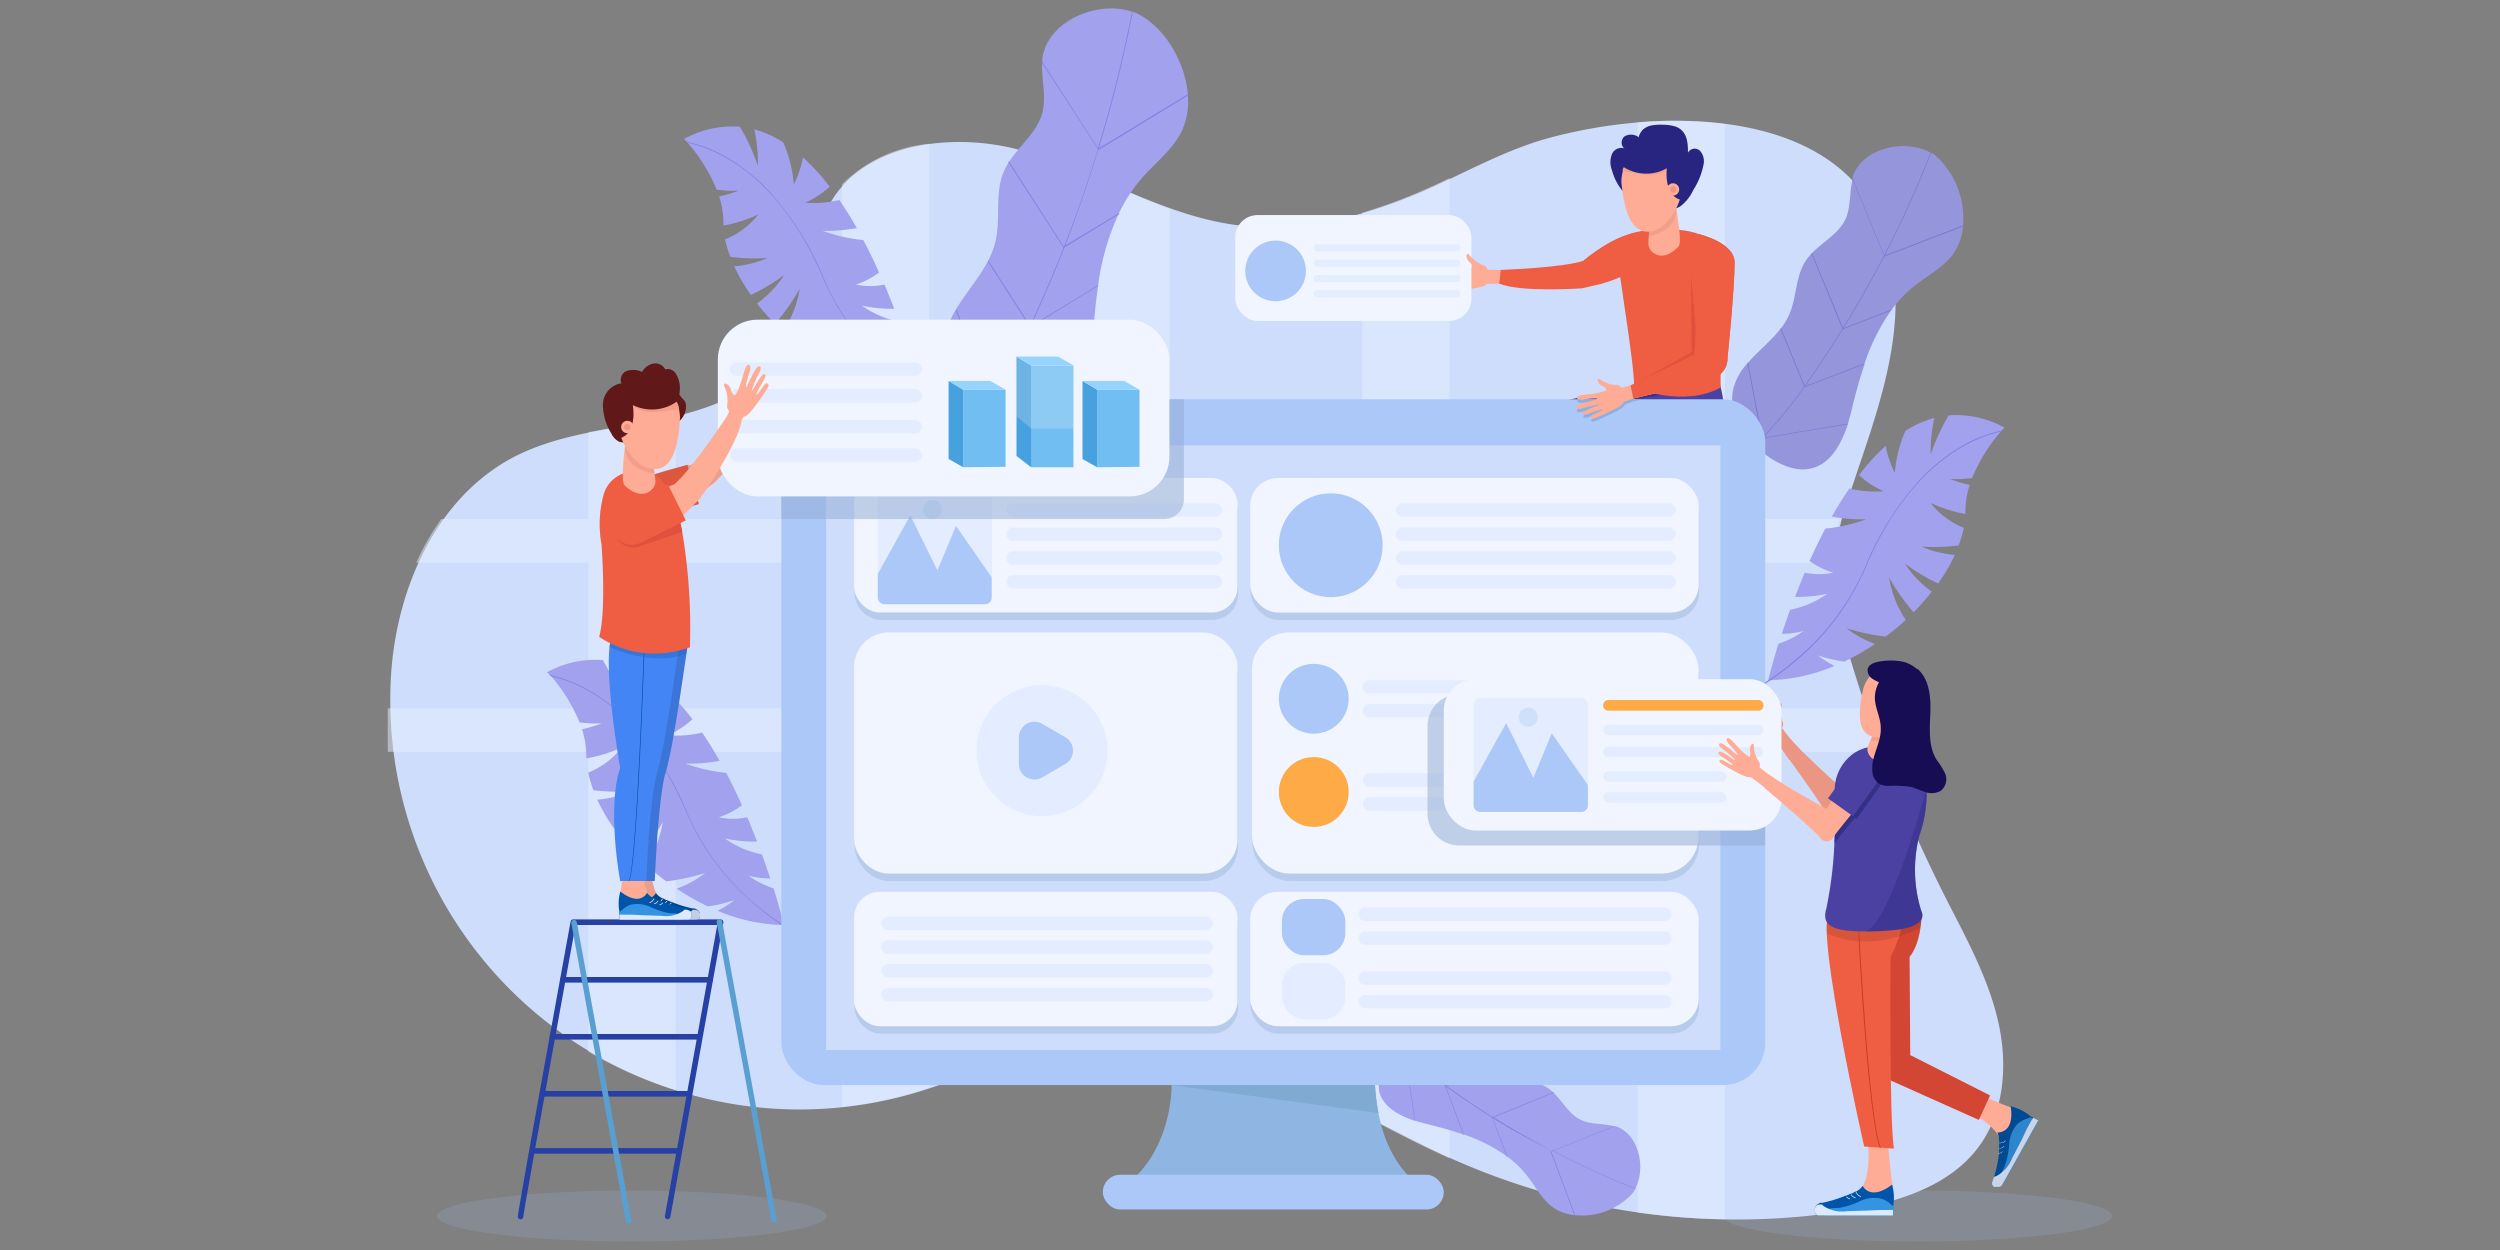 <svg id="Layer_1" data-name="Layer 1" xmlns="http://www.w3.org/2000/svg" viewBox="0 0 300 150"><rect x="0" y="0" width="300" height="150" fill="#808080" stroke="none"/><defs><style>.cls-1{fill:#a2b8e0;}.cls-1,.cls-55{opacity:0.2;}.cls-2{fill:#ceddfc;}.cls-3,.cls-33,.cls-45,.cls-61{opacity:0.5;}.cls-4{fill:#e6efff;}.cls-5{fill:#a2a1ee;}.cls-6{fill:#8281e2;}.cls-7{fill:#9595dc;}.cls-8{fill:#7776d0;}.cls-9{fill:#feac95;}.cls-10{fill:#ef5e43;}.cls-11{fill:#f0a28d;}.cls-12{fill:#e1583f;}.cls-13{fill:#ca4332;}.cls-14{fill:#d4d4d4;}.cls-15,.cls-55{fill:#fff;}.cls-16{fill:#d84835;}.cls-17{fill:#e2e2e2;}.cls-18{fill:#35338c;}.cls-19{fill:#4a41a2;}.cls-20{fill:#e0503d;}.cls-21{fill:#27257f;}.cls-22{fill:#f29e8b;}.cls-23{fill:#ed9783;}.cls-24{fill:#f0f5ff;}.cls-25{fill:#acc8f8;}.cls-26{fill:#e3edff;}.cls-27{fill:#8fb5e2;}.cls-28{fill:#81aad3;}.cls-29{fill:#b7cbed;}.cls-30{fill:#cfe1f9;}.cls-31{fill:#feaa47;}.cls-32{fill:#8dafe0;}.cls-33{fill:#90abd3;}.cls-34{fill:#ea9683;}.cls-35{fill:#433b92;}.cls-36{fill:#004993;}.cls-37{fill:#2f85cb;}.cls-38{fill:#c8d4e8;}.cls-39{fill:#d34633;}.cls-40{fill:#0054aa;}.cls-41{fill:#3494e2;}.cls-42{fill:#dce9ff;}.cls-43{opacity:0.1;}.cls-44,.cls-45{fill:#323087;}.cls-46{fill:#c93b28;}.cls-47{fill:#170d54;}.cls-48{fill:#2640a4;}.cls-49{fill:#599fd2;}.cls-50{fill:#eb9f8a;}.cls-51{fill:#dc573e;}.cls-52{fill:#71bef3;}.cls-53{fill:#48a1df;}.cls-54{fill:#95d4fe;}.cls-56{fill:#00468d;}.cls-57{fill:#2e81c5;}.cls-58{fill:#c3cee2;}.cls-59{fill:#3b75d8;}.cls-60{fill:#4385f5;}.cls-61{fill:#2368cc;}.cls-62{fill:#601819;}</style></defs><title>regular-website</title><ellipse class="cls-1" cx="75.8" cy="145.92" rx="23.34" ry="3.05"/><ellipse class="cls-1" cx="230.1" cy="145.92" rx="23.34" ry="3.05"/><path class="cls-2" d="M186.12,16.49c-5.15,1.36-9.85,4-14.73,6.19-7.31,3.24-15.37,5.4-23.29,4.29-8.92-1.25-16.77-6.47-25.44-8.9s-20-.8-23.6,7.44c-2,4.45-1.18,9.73-3.09,14.2-2.55,6-9.21,9-15.54,10.39s-13,1.76-18.77,4.74c-9.53,5-14.31,16.24-14.78,27a49.12,49.12,0,0,0,62.9,49.31c7.27-2.13,14.09-6,21.61-6.85,15.36-1.83,29.07,8.65,43.21,14.92a83.87,83.87,0,0,0,47.11,6.06c5.94-1,12.24-2.88,15.79-7.74,3.15-4.31,3.45-10.17,2.19-15.35s-3.91-9.91-6.32-14.67a173.53,173.53,0,0,1-11.56-29.24,32.21,32.21,0,0,1-1.74-10.58A32.5,32.5,0,0,1,222,59.19c2.74-8.3,6.08-16.74,5.38-25.45C225.68,13.1,201.66,12.37,186.12,16.49Z"/><g class="cls-3"><path class="cls-4" d="M81.09,49.88V130.8a49.13,49.13,0,0,1-10.49-4.6V51.87c3.17-.63,6.41-1.07,9.56-1.77Z"/><path class="cls-4" d="M111.52,17.25V130.49c-.67.23-1.34.44-2,.64a47.52,47.52,0,0,1-8.47,1.66V22.11A17.09,17.09,0,0,1,111.52,17.25Z"/><path class="cls-4" d="M140.37,25.07v99.5a32,32,0,0,0-9.27-.29l-1.22.17V20.77C133.38,22.23,136.83,23.83,140.37,25.07Z"/><path class="cls-4" d="M173.95,21.37V139c-3.52-1.58-7-3.4-10.49-5.23V25.52a61,61,0,0,0,7.66-2.84C172.07,22.26,173,21.82,173.95,21.37Z"/><path class="cls-4" d="M207,14.89V146.31a84.6,84.6,0,0,1-10.49-.81V14.67A49.56,49.56,0,0,1,207,14.89Z"/><path class="cls-4" d="M220.74,62.28a25,25,0,0,0-.94,5.24H49.95a30.65,30.65,0,0,1,3-5.24Z"/><path class="cls-4" d="M225.53,90.22h-179V85H223.66Q224.55,87.61,225.53,90.22Z"/></g><path class="cls-5" d="M126.87,51c-2.1,1-4.57.38-6.67-.56A15.13,15.13,0,0,1,118,49.17l-.1-.06c-2.69-1.84-4.78-4.6-4.61-7.77a9.05,9.05,0,0,1,1.37-4.09l.07-.13c1.15-1.94,2.75-3.76,3.81-5.77l.06-.12a10.06,10.06,0,0,0,.85-2.23c.67-2.75-.12-5.78,1-8.39a7.36,7.36,0,0,1,.62-1.15l.07-.11c1.3-2,3.32-3.51,3.93-5.78.53-2-.13-4.07,0-6.1l0-.19,0-.2c.57-4.56,6.66-7.09,10.77-5.67h0l.11,0a5.87,5.87,0,0,1,.78.35c3.1,1.67,5.48,5.7,5.81,9.52v.13a8.42,8.42,0,0,1-.68,4.22c-1.06,2.26-3.16,3.83-4.8,5.71a18.76,18.76,0,0,0-2.75,4.17l-.09.19a30.31,30.31,0,0,0-2.44,8.42l0,.15c-.34,2.26-.53,4.56-.66,6.81,0,.75-.1,1.53-.19,2.31l0,.13C130.52,46.66,129.58,49.74,126.87,51Z"/><path class="cls-6" d="M127.81,29.52l-.07.18q-1.47,3.74-3.12,7.4-.44,1-.92,2h0l-.09.19A68.7,68.7,0,0,1,119,47.72l-.11.16h0q-.43.65-.89,1.29t-1.16,1.55c-4,5.08-9,9.08-13.85,12.63-.9.66-2.46,1.58-3.68,1.11a1.83,1.83,0,0,1-.53-.32l.07-.09c1.2,1,3.07-.06,4.07-.8,4.83-3.55,9.86-7.54,13.83-12.61q.6-.76,1.15-1.55.45-.62.86-1.25l.08-.12a68.54,68.54,0,0,0,4.72-8.57l.06-.12q.48-1,.92-2,1.64-3.63,3.1-7.34l.05-.13q2.26-5.76,4.07-11.68l0-.14a161.82,161.82,0,0,0,4.07-16.33l.11,0a161.45,161.45,0,0,1-4.08,16.36h0l-.05.16Q130,23.82,127.81,29.52Z"/><path class="cls-6" d="M142.56,11.46,131.82,18h0l-.07-.11L125,7.48l0-.19,6.73,10.46.06.09,0,0h0l10.67-6.49Z"/><path class="cls-6" d="M134.32,25.55l-.09.19-6.49,3.95-.1.06,0,0L121,19.47l.07-.11,6.57,10.21v0l.13-.08Z"/><path class="cls-6" d="M131.77,34.31l-8.15,5h0l-.07-.11-5-7.81.06-.12,5,7.8,0,.08.06,0h0l8.09-4.92Z"/><path class="cls-6" d="M130.9,43.56l-12,4.32h0l-.1,0,0-.05h0l-4.11-10.6.07-.13,4.11,10.61v0l.14,0,12-4.29Z"/><path class="cls-5" d="M165.51,131a5.41,5.41,0,0,1,1.17-4.21,9.88,9.88,0,0,1,1.06-1.28l.05-.05c1.51-1.5,3.53-2.51,5.54-2a5.91,5.91,0,0,1,2.45,1.37l.07.06c1.11,1,2.08,2.22,3.24,3.15l.07.05a6.56,6.56,0,0,0,1.32.82c1.68.76,3.72.63,5.26,1.65a4.81,4.81,0,0,1,.66.54l.06.06c1.1,1.07,1.85,2.56,3.23,3.22,1.2.58,2.62.41,3.91.75l.12,0,.12,0c2.86.92,3.74,5.14,2.33,7.6h0l0,.06a3.85,3.85,0,0,1-.32.46,8.2,8.2,0,0,1-6.82,2.57h-.08a5.5,5.5,0,0,1-2.62-.95c-1.32-1-2.07-2.49-3.08-3.78a12.25,12.25,0,0,0-2.34-2.27l-.11-.08a19.79,19.79,0,0,0-5.1-2.59l-.09,0c-1.41-.5-2.86-.89-4.29-1.25-.48-.12-1-.25-1.46-.4l-.08,0C167.84,133.84,166,132.86,165.51,131Z"/><path class="cls-6" d="M179.16,134.19l-.11-.07q-2.22-1.4-4.37-2.9l-1.17-.83h0l-.11-.08a44.84,44.84,0,0,1-4.85-4l-.09-.09h0l-.72-.73q-.44-.45-.86-.93a44.91,44.91,0,0,1-6.42-10.42,2.89,2.89,0,0,1-.26-2.5,1.19,1.19,0,0,1,.27-.3l0,.06c-.81.64-.34,2,0,2.71A44.86,44.86,0,0,0,167,124.5q.42.48.85.93l.7.71.06.06a44.74,44.74,0,0,0,4.92,4.07l.07.05,1.17.83q2.13,1.49,4.33,2.88l.08,0q3.42,2.15,7,4l.09,0a105.66,105.66,0,0,0,10,4.6l0,.06a105.4,105.4,0,0,1-10-4.61h0l-.1-.05Q182.54,136.31,179.16,134.19Z"/><path class="cls-6" d="M188.94,145.84l-2.88-7.68v0l.08,0,7.49-3,.12,0-7.53,3-.07,0v0h0l2.86,7.63Z"/><path class="cls-6" d="M180.91,138.85l-.11-.08-1.74-4.64,0-.07h0l7.37-3,.06.06-7.35,3h0l0,.09Z"/><path class="cls-6" d="M175.6,136.14l-2.19-5.83h0l.08,0,5.62-2.27.07.05-5.62,2.27-.06,0,0,0h0l2.17,5.79Z"/><path class="cls-6" d="M169.78,134.46l-1.3-8.25h0v-.07h0l7.3-1.34.07.06-7.3,1.34h0v.1l1.29,8.19Z"/><path class="cls-7" d="M217.39,56.2c-1.8.45-3.68-.36-5.2-1.41a12.19,12.19,0,0,1-1.58-1.3l-.07-.07c-1.87-1.85-3.12-4.33-2.53-6.82a7.29,7.29,0,0,1,1.68-3l.08-.09c1.2-1.37,2.72-2.58,3.85-4l.07-.08a8.1,8.1,0,0,0,1-1.64c.93-2.08.75-4.6,2-6.51a5.93,5.93,0,0,1,.66-.82l.07-.07c1.31-1.36,3.14-2.3,4-4,.71-1.48.48-3.24.89-4.83l0-.15,0-.15c1.11-3.53,6.3-4.65,9.36-2.93h0l.08,0a4.72,4.72,0,0,1,.57.39,10.11,10.11,0,0,1,3.23,8.39v.1a6.78,6.78,0,0,1-1.15,3.24c-1.17,1.64-3.05,2.58-4.63,3.83a15.11,15.11,0,0,0-2.78,2.9l-.1.14a24.41,24.41,0,0,0-3.15,6.32l0,.11c-.6,1.74-1.08,3.53-1.51,5.3-.14.59-.3,1.2-.49,1.8l0,.1C220.91,53.32,219.71,55.62,217.39,56.2Z"/><path class="cls-8" d="M221.24,39.35l-.08.13q-1.7,2.75-3.54,5.41l-1,1.45h0l-.1.14a55.32,55.32,0,0,1-4.9,6l-.11.11h0q-.44.45-.89.9t-1.14,1.06a55.41,55.41,0,0,1-12.8,8c-.81.39-2.18.9-3.08.35a1.47,1.47,0,0,1-.38-.33l.07-.06c.8,1,2.44.4,3.34,0a55.34,55.34,0,0,0,12.78-8q.58-.52,1.14-1.06t.87-.87l.08-.08a55.19,55.19,0,0,0,5-6.11l.06-.09,1-1.45q1.82-2.64,3.51-5.37l.06-.1q2.62-4.23,4.92-8.66l.06-.11a130.35,130.35,0,0,0,5.59-12.35l.08,0a130,130,0,0,1-5.6,12.37h0l-.06.12Q223.83,35.16,221.24,39.35Z"/><path class="cls-8" d="M235.54,27.18l-9.45,3.62h0l0-.09-3.8-9.22,0-.15,3.81,9.26,0,.08h0l9.39-3.6Z"/><path class="cls-8" d="M227,37.15l-.1.14-5.71,2.19-.09,0,0,0-3.73-9.06.07-.07,3.72,9v0l.12,0Z"/><path class="cls-8" d="M223.68,43.72l-7.18,2.75h0l0-.1-2.85-6.91.07-.08,2.85,6.91,0,.07,0,0h0l7.12-2.73Z"/><path class="cls-8" d="M221.66,50.92,211.49,52.6h-.08v0h0l-1.72-9,.08-.09,1.72,9v0l.12,0,10.09-1.67Z"/><path class="cls-5" d="M212.18,81.62h.27a21.31,21.31,0,0,0,7.69-1.71,11.66,11.66,0,0,1-2-1.27,16.54,16.54,0,0,0,3.17.75h0A28.32,28.32,0,0,0,225,77.27a12.63,12.63,0,0,1-3.41-1.88,24.44,24.44,0,0,0,4.68,1,30.59,30.59,0,0,0,2.42-2,12.75,12.75,0,0,1-2-5.09,26.33,26.33,0,0,0,2.94,4.18A28.72,28.72,0,0,0,231.81,71a12.79,12.79,0,0,1-3.23-3.37,23.56,23.56,0,0,0,4,2.39,21.93,21.93,0,0,0,2-3.43,12.64,12.64,0,0,1-4-1,22.61,22.61,0,0,0,4.46-.14,13.68,13.68,0,0,0,.62-2.11,9.63,9.63,0,0,1-4-3,16.9,16.9,0,0,0,4.19,1.34c0-.13,0-.25,0-.37a10.4,10.4,0,0,1,.51-3.12,16.7,16.7,0,0,1-2.37-.71,14.28,14.28,0,0,0,2.66-.11,20,20,0,0,1,3.46-5.59l.12-.14.3-.33a11.92,11.92,0,0,0-6.69-1.46,24.82,24.82,0,0,0-2.16,4.7,19.29,19.29,0,0,1,.43-4.39,12.54,12.54,0,0,0-3.47,1.55,16,16,0,0,0-1.26,5.05,12.52,12.52,0,0,1-1.1-3.25,26.08,26.08,0,0,0-3.2,3.51,11.2,11.2,0,0,0,2.93,1.92,12.94,12.94,0,0,1-4.09-.32c-.74,1.08-1.44,2.21-2.1,3.37a20.24,20.24,0,0,0,4.11.33,19.81,19.81,0,0,1-4.89,1.11c-.68,1.29-1.31,2.59-1.89,3.89h0A9.65,9.65,0,0,0,220,68.72a8.47,8.47,0,0,1-3.43,0c-.42,1-.81,2-1.17,2.9a16.2,16.2,0,0,0,3.87-.37,11.4,11.4,0,0,1-4.45,1.92c-.37,1-.71,2-1,2.89a11.14,11.14,0,0,0,2.59-.33,11,11,0,0,1-3,1.52h0C212.6,79.91,212.18,81.62,212.18,81.62Z"/><path class="cls-6" d="M194.12,89l0,.11a50.27,50.27,0,0,0,12.09-3.92,44.32,44.32,0,0,0,6.23-3.54,37,37,0,0,0,3.64-2.83,29.66,29.66,0,0,0,7.76-10.63c2.1-5,5.92-11.55,12.21-14.87a16.68,16.68,0,0,1,4.11-1.54l.12-.14A16.75,16.75,0,0,0,236,53.19a22.19,22.19,0,0,0-6.18,5,36.21,36.21,0,0,0-6.08,10A29.55,29.55,0,0,1,216,78.7a37,37,0,0,1-3.77,2.92,44.33,44.33,0,0,1-6.07,3.43A50.16,50.16,0,0,1,194.12,89Z"/><path class="cls-5" d="M94.07,111h-.27a21.31,21.31,0,0,1-7.69-1.71,11.66,11.66,0,0,0,2-1.27,16.54,16.54,0,0,1-3.17.75h0a28.32,28.32,0,0,1-3.73-2.13,12.63,12.63,0,0,0,3.41-1.88,24.44,24.44,0,0,1-4.68,1,30.61,30.61,0,0,1-2.42-2,12.75,12.75,0,0,0,2-5.09,26.32,26.32,0,0,1-2.94,4.18,28.7,28.7,0,0,1-2.16-2.44A12.79,12.79,0,0,0,77.67,97a23.57,23.57,0,0,1-4,2.39,21.93,21.93,0,0,1-2-3.43,12.64,12.64,0,0,0,4-1,22.61,22.61,0,0,1-4.46-.14,13.68,13.68,0,0,1-.62-2.11,9.63,9.63,0,0,0,4-3A16.9,16.9,0,0,1,70.35,91c0-.13,0-.25,0-.37a10.4,10.4,0,0,0-.51-3.12,16.7,16.7,0,0,0,2.37-.71,14.28,14.28,0,0,1-2.66-.11,20,20,0,0,0-3.46-5.59L65.95,81l-.3-.33a11.92,11.92,0,0,1,6.69-1.46,24.81,24.81,0,0,1,2.16,4.7,19.29,19.29,0,0,0-.43-4.39A12.54,12.54,0,0,1,77.54,81a16,16,0,0,1,1.26,5.05,12.53,12.53,0,0,0,1.1-3.25,26.09,26.09,0,0,1,3.2,3.51,11.2,11.2,0,0,1-2.93,1.92,12.94,12.94,0,0,0,4.09-.32C85,89,85.7,90.14,86.36,91.3a20.25,20.25,0,0,1-4.11.33,19.81,19.81,0,0,0,4.89,1.11c.68,1.29,1.31,2.59,1.89,3.89h0a9.65,9.65,0,0,1-2.78,1.45,8.47,8.47,0,0,0,3.43,0c.42,1,.81,2,1.17,2.9a16.21,16.21,0,0,1-3.87-.37,11.4,11.4,0,0,0,4.45,1.92c.37,1,.71,2,1,2.89a11.14,11.14,0,0,1-2.59-.33,11,11,0,0,0,3,1.52h0C93.65,109.27,94.07,111,94.07,111Z"/><path class="cls-6" d="M112.13,118.32l0,.11A50.27,50.27,0,0,1,100,114.51,44.32,44.32,0,0,1,93.79,111a37.05,37.05,0,0,1-3.64-2.83,29.66,29.66,0,0,1-7.76-10.63c-2.1-5-5.92-11.55-12.21-14.87a16.68,16.68,0,0,0-4.11-1.54L65.95,81a16.75,16.75,0,0,1,4.28,1.58,22.19,22.19,0,0,1,6.18,5,36.21,36.21,0,0,1,6.08,10,29.55,29.55,0,0,0,7.73,10.58A37,37,0,0,0,94,111a44.34,44.34,0,0,0,6.07,3.43A50.16,50.16,0,0,0,112.13,118.32Z"/><path class="cls-5" d="M110.51,47h-.27a21.31,21.31,0,0,1-7.69-1.71,11.66,11.66,0,0,0,2-1.27,16.54,16.54,0,0,1-3.17.75h0a28.33,28.33,0,0,1-3.73-2.13,12.63,12.63,0,0,0,3.41-1.88,24.44,24.44,0,0,1-4.68,1,30.59,30.59,0,0,1-2.42-2,12.75,12.75,0,0,0,2-5.09A26.33,26.33,0,0,1,93,38.86a28.73,28.73,0,0,1-2.16-2.44A12.79,12.79,0,0,0,94.11,33a23.56,23.56,0,0,1-4,2.39,21.93,21.93,0,0,1-2-3.43,12.64,12.64,0,0,0,4-1,22.61,22.61,0,0,1-4.46-.14A13.68,13.68,0,0,1,87,28.73a9.63,9.63,0,0,0,4-3,16.9,16.9,0,0,1-4.19,1.34c0-.13,0-.25,0-.37a10.4,10.4,0,0,0-.51-3.12,16.7,16.7,0,0,0,2.37-.71A14.28,14.28,0,0,1,86,22.76a20,20,0,0,0-3.46-5.59L82.4,17l-.3-.33a11.92,11.92,0,0,1,6.69-1.46,24.82,24.82,0,0,1,2.16,4.7,19.29,19.29,0,0,0-.43-4.39A12.54,12.54,0,0,1,94,17.09a16,16,0,0,1,1.26,5.05,12.53,12.53,0,0,0,1.1-3.25,26.09,26.09,0,0,1,3.2,3.51,11.2,11.2,0,0,1-2.93,1.92,12.94,12.94,0,0,0,4.09-.32c.74,1.08,1.44,2.21,2.1,3.37a20.25,20.25,0,0,1-4.11.33,19.81,19.81,0,0,0,4.89,1.11c.68,1.29,1.31,2.59,1.89,3.89h0a9.65,9.65,0,0,1-2.78,1.45,8.47,8.47,0,0,0,3.43,0c.42,1,.81,2,1.17,2.9a16.21,16.21,0,0,1-3.87-.37,11.4,11.4,0,0,0,4.45,1.92c.37,1,.71,2,1,2.89a11.14,11.14,0,0,1-2.59-.33,11,11,0,0,0,3,1.52h0C110.09,45.34,110.51,47,110.51,47Z"/><path class="cls-6" d="M128.58,54.39l0,.11a50.27,50.27,0,0,1-12.09-3.92A44.31,44.31,0,0,1,110.24,47a37,37,0,0,1-3.64-2.83,29.66,29.66,0,0,1-7.76-10.63c-2.1-5-5.92-11.55-12.21-14.87a16.68,16.68,0,0,0-4.11-1.54L82.4,17a16.75,16.75,0,0,1,4.28,1.58,22.19,22.19,0,0,1,6.18,5,36.2,36.2,0,0,1,6.08,10,29.55,29.55,0,0,0,7.73,10.58A37,37,0,0,0,110.44,47a44.33,44.33,0,0,0,6.07,3.43A50.16,50.16,0,0,0,128.58,54.39Z"/><path class="cls-9" d="M173.95,34.7c0-.26.79-.27,1.21-.35s.49-.15.43-.19a8.38,8.38,0,0,0-1.35,0c-.4,0-1,.11-1.05-.17s.62-.31,1.16-.37,1.06,0,1.06-.13a11.87,11.87,0,0,0-2.15-.14c-.15,0-.63,0-.64-.25s.42-.28.64-.29.85,0,1.37,0,.69,0,.71-.06a7.4,7.4,0,0,0-1.61-.36c-.44-.07-.82-.23-.7-.49s.94-.05,1.42,0a10.88,10.88,0,0,0,1.63.21c.34,0,.64,0,.61-.14h0s0-.07,0-.09a1.19,1.19,0,0,0-.41-.52,1,1,0,0,1-.29-.69c0-.21.13-.34.45.07a3.51,3.51,0,0,0,1.3,1c.38.14.64.2.77.62a25.86,25.86,0,0,0,3.67-.06c.46,0,.34,1.89,0,1.89a25.46,25.46,0,0,0-3.79-.12c-.15.2-.33.29-1,.44-.32.07-.95.17-1.47.25,0,0-1,.15-1.37.17S174,35,173.95,34.7Z"/><path class="cls-10" d="M197,27.91c1.13.05,1.47,1.65.92,2.63s-2.14,2.51-5.84,3.54l-2.24.52s-7.23.52-9.93-.56l.19-1.65s7.46-.26,9.88-1.09C189.95,31.31,194.06,27.77,197,27.91Z"/><path class="cls-11" d="M190.64,64.43s.7,2.72,1.06,3.62a1.61,1.61,0,0,1-1.51,1.69c-1.65.3-.91-1-.91-1s.6-1.12-.26-4Z"/><path class="cls-12" d="M185.83,71.11v.09l0,0,0,0,0,.05,0,0,.08.1a.29.29,0,0,0,.27.1l6-1.07-.1-.44-.06-.26a4,4,0,0,0-.4-1.76c-1.49,1.67-2.31.56-2.34.52h0v0l0,.07a1.63,1.63,0,0,1-.43.5l0,0-.3.24,0,0-.3.2,0,0a10.37,10.37,0,0,1-1.78.93l-.17.06C185.87,70.78,185.8,70.95,185.83,71.11Z"/><path class="cls-13" d="M186.64,71.52l5.61-1-.1-.44-.06-.26-.2-.11a2.33,2.33,0,0,0-.89-.36,2.73,2.73,0,0,0-1.71.51,6.73,6.73,0,0,1-1.6.86c-.22.06-.44.09-.65.16a.57.57,0,0,0-.41.33.62.62,0,0,0,0,.22Z"/><path class="cls-14" d="M185.83,71.11v.09l0,0,0,0,0,.05,0,0,.08.1a.29.29,0,0,0,.27.1l6-1.07-.1-.44a2.54,2.54,0,0,0-.39,0c-.5.08-1,.21-1.5.31l-1.78.38a2.74,2.74,0,0,1-1.95-.07l-.16-.1-.17.06C185.87,70.78,185.8,70.95,185.83,71.11Z"/><path class="cls-15" d="M188.85,69.19a.84.84,0,0,0,.27.23.43.43,0,0,0,.22.05h0a0,0,0,0,0,0-.06.4.4,0,0,1-.23-.06.87.87,0,0,1-.21-.2Z"/><path class="cls-15" d="M188.5,69.46a.56.56,0,0,0,.42.2h0a0,0,0,0,0,0-.06.5.5,0,0,1-.37-.18Z"/><path class="cls-15" d="M188.16,69.69a.51.51,0,0,0,.35.14h0a0,0,0,0,0,0-.06.44.44,0,0,1-.3-.11Z"/><path class="cls-9" d="M194.28,66.6s.16,2.8.34,3.75a1.61,1.61,0,0,1-1.81,1.37c-1.68,0-.7-1.14-.7-1.14s.81-1,.52-4Z"/><path class="cls-10" d="M188.28,72.23a.42.42,0,0,0,0,.05v.13l0,.06,0,0,.06.12a.29.29,0,0,0,.25.15l6,.09v-.71a4,4,0,0,0-.05-1.81c-1.78,1.36-2.37.11-2.4.06h0v0l0,.06a1.63,1.63,0,0,1-.51.41l0,0-.34.17-.05,0-.33.14-.06,0a10.37,10.37,0,0,1-1.93.57l-.18,0C188.39,71.91,188.28,72.07,188.28,72.23Z"/><path class="cls-16" d="M189,72.78l5.7.08v-.71l-.17-.14a2.33,2.33,0,0,0-.8-.53,2.73,2.73,0,0,0-1.78.17,6.73,6.73,0,0,1-1.74.53c-.22,0-.45,0-.67,0a.57.57,0,0,0-.46.25.62.62,0,0,0-.05.21S189,72.75,189,72.78Z"/><path class="cls-17" d="M188.28,72.23a.42.42,0,0,0,0,.05v.13l0,.06,0,0,.06.12a.29.29,0,0,0,.25.15l6,.09v-.45a2.53,2.53,0,0,0-.39,0c-.51,0-1,0-1.53,0l-1.82,0A2.74,2.74,0,0,1,189,72l-.14-.13-.18,0C188.39,71.91,188.28,72.07,188.28,72.23Z"/><path class="cls-15" d="M191.62,70.92a.84.84,0,0,0,.22.28.43.43,0,0,0,.21.09h0a0,0,0,0,0,0-.06.4.4,0,0,1-.21-.11.86.86,0,0,1-.17-.24Z"/><path class="cls-15" d="M191.22,71.12a.56.56,0,0,0,.38.28h0a0,0,0,0,0,0-.06.5.5,0,0,1-.33-.25Z"/><path class="cls-15" d="M190.84,71.28a.51.51,0,0,0,.32.2h0a0,0,0,0,0,0-.06.44.44,0,0,1-.27-.17Z"/><path class="cls-18" d="M197.36,46.34s-9.17,1.23-11.67,2.5-.27,5.76-.27,5.76l3.95,12.09,2-.21s-1.12-12.34-2.57-14.16c0,0,10.58.45,13.89-1.23S197.36,46.34,197.36,46.34Z"/><path class="cls-19" d="M206.35,46s2.27,7.26-2.36,7.17-5.72-.18-8.17-.91c0,0,.27,14.43-1.27,16.61h-2.09l-.73-17.25a3,3,0,0,1,3-3.54C198.27,47.75,206.35,46,206.35,46Z"/><path class="cls-10" d="M198.84,27.56s-4.81,0-4.81,2.15,2.07,13.4,2.07,16.79c0,0,5.92,2.48,10.37,0V31.61S207.21,27.07,198.84,27.56Z"/><polygon class="cls-20" points="202.92 32.81 203 42.25 195.95 46.19 196.1 46.5 203.74 42.75 202.92 32.81"/><path class="cls-10" d="M203.92,28.11s4.23,1,4.23,3.38c0,3.28-.85,11.47-.85,11.47s.21,2.06-2.48,2.75S196,47.82,196,47.82l-.32-1.22,7.66-4.07.53-9.72S201.7,28.27,203.92,28.11Z"/><path class="cls-21" d="M193.43,20.41a2.66,2.66,0,0,1,0-1.91,1.23,1.23,0,0,1,1.62-.65c-.59-.19-.59-1.14-.08-1.5a1.57,1.57,0,0,1,1.74.16c-.19-.13.3-.82.4-.92a2.15,2.15,0,0,1,1.09-.54,5.67,5.67,0,0,1,1.28-.08,5.47,5.47,0,0,1,1.46.18c1.47.44,1.64,1.86,1.61,3.19A.91.91,0,0,1,204,18.1a1.88,1.88,0,0,1,.43,1.63,8.67,8.67,0,0,1-1.23,3.06,5.16,5.16,0,0,1-1.6,2,4.18,4.18,0,0,1-2.43.47A6.53,6.53,0,0,1,193.43,20.41Z"/><path class="cls-9" d="M201.14,25s.68,3.71.36,4.45c-.13.29-1.94,2.13-3.34.67a1.33,1.33,0,0,1-.35-1c0-.59.13-1.6.23-2.62Z"/><path class="cls-22" d="M201.14,25s.4,2.63-3.28,3.36L198,27A5.1,5.1,0,0,0,201.14,25Z"/><path class="cls-9" d="M198.11,17.32a2.16,2.16,0,0,0-1.68.59,5.1,5.1,0,0,0-1.86,4c.26,2.55.92,6.46,3.7,5.82s4.23-5.41,3.6-7.26A4.38,4.38,0,0,0,198.11,17.32Z"/><path class="cls-22" d="M200,20.2s-3.13,1-5.16-.12c0,0-.05,0-.15.39C194.71,20.46,199.05,21.77,200,20.2Z"/><path class="cls-21" d="M194.67,19.94a5.06,5.06,0,0,0,5.35.25s-.5,3.83,2.26,3.86c0,0,1.67-5-1.87-6.49S194.77,18,194.67,19.94Z"/><circle class="cls-9" cx="200.78" cy="22.74" r="0.74" transform="translate(133.44 213.25) rotate(-77)"/><circle class="cls-23" cx="200.78" cy="22.74" r="0.37" transform="translate(133.46 213.26) rotate(-77)"/><rect class="cls-24" x="148.23" y="25.81" width="28.34" height="12.7" rx="2.67" ry="2.67"/><circle class="cls-25" cx="153.07" cy="32.51" r="3.64"/><path class="cls-26" d="M174.84,30.16H158.05a.42.42,0,0,1-.42-.42h0a.42.42,0,0,1,.42-.42h16.79a.42.42,0,0,1,.42.42h0A.42.42,0,0,1,174.84,30.16Z"/><path class="cls-26" d="M174.84,32H158.05a.42.42,0,0,1-.42-.42h0a.42.42,0,0,1,.42-.42h16.79a.42.42,0,0,1,.42.42h0A.42.42,0,0,1,174.84,32Z"/><path class="cls-26" d="M174.84,33.84H158.05a.42.42,0,0,1-.42-.42h0a.42.42,0,0,1,.42-.42h16.79a.42.42,0,0,1,.42.42h0A.42.42,0,0,1,174.84,33.84Z"/><path class="cls-26" d="M174.84,35.68H158.05a.42.42,0,0,1-.42-.42h0a.42.42,0,0,1,.42-.42h16.79a.42.42,0,0,1,.42.42h0A.42.42,0,0,1,174.84,35.68Z"/><path class="cls-9" d="M176.28,31.39a1.19,1.19,0,0,1,.41.52s0,.05,0,.09a.1.1,0,0,1,0,.05,4.72,4.72,0,0,0,1.74.13c-.15-.26-.38-.32-.7-.44a3.51,3.51,0,0,1-1.3-1c-.32-.41-.44-.28-.45-.07A1,1,0,0,0,176.28,31.39Z"/><rect class="cls-25" x="93.76" y="47.91" width="118.07" height="82.3" rx="5.08" ry="5.08"/><rect class="cls-2" x="99.14" y="53.45" width="107.31" height="72.56"/><path class="cls-27" d="M171.41,142.86H134.19c6.59-4.17,6.4-12.65,6.4-12.65H165a25,25,0,0,0,.41,3.36C166.89,141.13,171.41,142.86,171.41,142.86Z"/><rect class="cls-25" x="132.34" y="140.97" width="40.91" height="4.17" rx="2.08" ry="2.08"/><path class="cls-28" d="M165.42,133.57l-24.83-3.36H165A25,25,0,0,0,165.42,133.57Z"/><rect class="cls-29" x="102.55" y="58.25" width="46.02" height="16.14" rx="3.1" ry="3.1"/><rect class="cls-29" x="102.55" y="76.79" width="46.02" height="28.94" rx="4.15" ry="4.15"/><rect class="cls-29" x="150.3" y="76.79" width="53.6" height="28.94" rx="4.48" ry="4.48"/><rect class="cls-29" x="150.07" y="58.25" width="53.83" height="16.14" rx="3.35" ry="3.35"/><rect class="cls-29" x="102.55" y="107.9" width="46.02" height="16.14" rx="3.1" ry="3.1"/><rect class="cls-29" x="150.07" y="107.9" width="53.83" height="16.14" rx="3.35" ry="3.35"/><rect class="cls-24" x="102.49" y="57.36" width="46.02" height="16.14" rx="3.1" ry="3.1"/><rect class="cls-24" x="102.49" y="75.89" width="46.02" height="28.94" rx="4.15" ry="4.15"/><rect class="cls-24" x="150.24" y="75.89" width="53.6" height="28.94" rx="4.48" ry="4.48"/><rect class="cls-24" x="150.02" y="57.36" width="53.83" height="16.14" rx="3.35" ry="3.35"/><rect class="cls-24" x="102.49" y="107.01" width="46.02" height="16.14" rx="3.1" ry="3.1"/><rect class="cls-24" x="150.02" y="107.01" width="53.83" height="16.14" rx="3.35" ry="3.35"/><rect class="cls-26" x="105.33" y="58.79" width="13.71" height="13.71" rx="0.81" ry="0.81"/><path class="cls-25" d="M119,69.28v2.41a.81.81,0,0,1-.81.81H106.15a.81.81,0,0,1-.81-.81V68.85l3.9-7,3.25,6.59,2.23-5.33Z"/><circle class="cls-30" cx="111.89" cy="61.15" r="1.15"/><path class="cls-26" d="M145.85,62H121.57a.8.8,0,0,1-.8-.8h0a.8.8,0,0,1,.8-.8h24.28a.8.8,0,0,1,.8.8h0A.8.8,0,0,1,145.85,62Z"/><path class="cls-26" d="M145.85,64.9H121.57a.8.8,0,0,1-.8-.8h0a.8.8,0,0,1,.8-.8h24.28a.8.8,0,0,1,.8.8h0A.8.8,0,0,1,145.85,64.9Z"/><path class="cls-26" d="M145.85,67.76H121.57a.8.8,0,0,1-.8-.8h0a.8.8,0,0,1,.8-.8h24.28a.8.8,0,0,1,.8.8h0A.8.8,0,0,1,145.85,67.76Z"/><path class="cls-26" d="M145.85,70.62H121.57a.8.8,0,0,1-.8-.8h0a.8.8,0,0,1,.8-.8h24.28a.8.8,0,0,1,.8.8h0A.8.8,0,0,1,145.85,70.62Z"/><path class="cls-26" d="M200.28,62h-32a.8.8,0,0,1-.8-.8h0a.8.8,0,0,1,.8-.8h32a.8.8,0,0,1,.8.8h0A.8.8,0,0,1,200.28,62Z"/><path class="cls-26" d="M200.28,64.9h-32a.8.8,0,0,1-.8-.8h0a.8.8,0,0,1,.8-.8h32a.8.8,0,0,1,.8.8h0A.8.8,0,0,1,200.28,64.9Z"/><path class="cls-26" d="M200.28,67.76h-32a.8.8,0,0,1-.8-.8h0a.8.8,0,0,1,.8-.8h32a.8.8,0,0,1,.8.8h0A.8.8,0,0,1,200.28,67.76Z"/><path class="cls-26" d="M200.28,70.62h-32a.8.8,0,0,1-.8-.8h0a.8.8,0,0,1,.8-.8h32a.8.8,0,0,1,.8.8h0A.8.8,0,0,1,200.28,70.62Z"/><rect class="cls-26" x="105.78" y="109.99" width="39.74" height="1.6" rx="0.8" ry="0.8"/><path class="cls-26" d="M144.73,114.45H106.58a.8.8,0,0,1-.8-.8h0a.8.8,0,0,1,.8-.8h38.15a.8.8,0,0,1,.8.8h0A.8.8,0,0,1,144.73,114.45Z"/><path class="cls-26" d="M144.73,117.3H106.58a.8.8,0,0,1-.8-.8h0a.8.8,0,0,1,.8-.8h38.15a.8.8,0,0,1,.8.8h0A.8.8,0,0,1,144.73,117.3Z"/><path class="cls-26" d="M144.73,120.16H106.58a.8.8,0,0,1-.8-.8h0a.8.8,0,0,1,.8-.8h38.15a.8.8,0,0,1,.8.8h0A.8.8,0,0,1,144.73,120.16Z"/><circle class="cls-26" cx="125.04" cy="90.08" r="7.85"/><path class="cls-25" d="M127.84,88.47l-2.78-1.61a1.86,1.86,0,0,0-2.79,1.61v3.21a1.86,1.86,0,0,0,2.79,1.61l2.78-1.61A1.86,1.86,0,0,0,127.84,88.47Z"/><circle class="cls-25" cx="159.69" cy="65.43" r="6.23"/><circle class="cls-25" cx="157.65" cy="83.85" r="4.19"/><path class="cls-26" d="M200.28,83.22H164.34a.8.8,0,0,1-.8-.8h0a.8.8,0,0,1,.8-.8h35.94a.8.8,0,0,1,.8.8h0A.8.8,0,0,1,200.28,83.22Z"/><path class="cls-26" d="M200.28,86.08H164.34a.8.8,0,0,1-.8-.8h0a.8.8,0,0,1,.8-.8h35.94a.8.8,0,0,1,.8.8h0A.8.8,0,0,1,200.28,86.08Z"/><circle class="cls-31" cx="157.65" cy="95.04" r="4.19"/><path class="cls-26" d="M200.28,94.41H164.34a.8.8,0,0,1-.8-.8h0a.8.8,0,0,1,.8-.8h35.94a.8.8,0,0,1,.8.8h0A.8.8,0,0,1,200.28,94.41Z"/><path class="cls-26" d="M200.28,97.27H164.34a.8.8,0,0,1-.8-.8h0a.8.8,0,0,1,.8-.8h35.94a.8.8,0,0,1,.8.8h0A.8.8,0,0,1,200.28,97.27Z"/><rect class="cls-25" x="153.83" y="107.88" width="7.61" height="6.75" rx="2.66" ry="2.66"/><path class="cls-26" d="M199.76,110.51H163.82a.8.8,0,0,1-.8-.8h0a.8.8,0,0,1,.8-.8h35.94a.8.8,0,0,1,.8.8h0A.8.8,0,0,1,199.76,110.51Z"/><path class="cls-26" d="M199.76,113.37H163.82a.8.8,0,0,1-.8-.8h0a.8.8,0,0,1,.8-.8h35.94a.8.8,0,0,1,.8.8h0A.8.8,0,0,1,199.76,113.37Z"/><rect class="cls-26" x="153.83" y="115.55" width="7.61" height="6.75" rx="2.66" ry="2.66"/><path class="cls-26" d="M199.76,118.17H163.82a.8.8,0,0,1-.8-.8h0a.8.8,0,0,1,.8-.8h35.94a.8.8,0,0,1,.8.8h0A.8.8,0,0,1,199.76,118.17Z"/><path class="cls-26" d="M199.76,121H163.82a.8.8,0,0,1-.8-.8h0a.8.8,0,0,1,.8-.8h35.94a.8.8,0,0,1,.8.8h0A.8.8,0,0,1,199.76,121Z"/><path class="cls-32" d="M197.23,47.91a9.46,9.46,0,0,0-2.29.67c-.09.23-.23.37-.8.69-.28.17-.85.44-1.33.66,0,0-.89.42-1.25.55s-.53.21-.63,0,.68-.48,1.05-.69.42-.28.36-.3a8.13,8.13,0,0,0-1.28.41c-.37.15-1,.4-1.05.14s.51-.47,1-.69,1-.31,1-.43a11.66,11.66,0,0,0-2.09.49c-.15,0-.6.17-.69-.06s.32-.39.53-.47.8-.27,1.3-.41.67-.17.66-.26a7.32,7.32,0,0,0-1.64.12c-.43.06-.85,0-.81-.26a.21.21,0,0,1,.11-.14Z"/><path class="cls-9" d="M190.87,50.08c-.1-.24.68-.48,1.06-.68s.42-.28.36-.3a8.35,8.35,0,0,0-1.28.41c-.37.15-1,.4-1.05.14s.51-.47,1-.69,1-.31,1-.43a11.81,11.81,0,0,0-2.09.49c-.14,0-.61.17-.69-.05s.32-.39.53-.47.8-.27,1.3-.41.67-.17.66-.26a7.37,7.37,0,0,0-1.64.12c-.43.06-.85,0-.81-.26s.88-.32,1.36-.38a10.84,10.84,0,0,0,1.61-.27c.31-.11.62-.15.54-.31h0l0-.08a1.19,1.19,0,0,0-.54-.38,1,1,0,0,1-.47-.58c-.06-.2,0-.37.44-.07a3.5,3.5,0,0,0,1.52.56c.4,0,.66,0,.91.36A25.74,25.74,0,0,0,198,45.42c.43-.17.87,1.7.51,1.81a25.33,25.33,0,0,0-3.65,1c-.09.23-.23.37-.8.7-.28.16-.85.44-1.33.66,0,0-.89.42-1.25.55S191,50.32,190.87,50.08Z"/><path class="cls-10" d="M203.92,28.11s4.23,1,4.23,3.38c0,3.28-.85,11.47-.85,11.47s.21,2.06-2.48,2.75S196,47.82,196,47.82l-.33-1.58,7.68-3.71.53-9.72S201.7,28.27,203.92,28.11Z"/><path class="cls-33" d="M175.12,83.3H208a3.82,3.82,0,0,1,3.82,3.82v14.34a0,0,0,0,1,0,0H175.12a3.82,3.82,0,0,1-3.82-3.82V87.11A3.82,3.82,0,0,1,175.12,83.3Z"/><path class="cls-34" d="M226.61,90.82s-1-1.56-1.74-.9-4.43,4.18-4.43,4.18-4.82-4.4-5.59-5.44l-1,1.27s4.79,6.6,5.06,7.3a.9.9,0,0,0,1.57.38c.87-.78,4.27-3.31,5.53-4.25a2.1,2.1,0,0,0,.86-1.52A1.67,1.67,0,0,0,226.61,90.82Z"/><path class="cls-35" d="M220.9,92.89l2.41,2.79,3.54-3.06a1.61,1.61,0,0,0,.17-2.28l-.3-.34a1.61,1.61,0,0,0-2.28-.17Z"/><path class="cls-34" d="M209.34,85.41c.17-.18.67.42,1,.68s.41.27.4.2a8,8,0,0,0-.83-1c-.27-.27-.7-.69-.51-.87s.6.27,1,.63.64.78.73.7a11.26,11.26,0,0,0-1.19-1.66c-.08-.12-.37-.47-.2-.62s.46.14.6.29.53.6.83,1,.39.52.47.49a7,7,0,0,0-.7-1.4c-.21-.36-.32-.74-.06-.81s.61.66.83,1.06a10.33,10.33,0,0,0,.83,1.32c.22.24.36.49.47.36h0l.06-.06a1.13,1.13,0,0,0,.14-.61.93.93,0,0,1,.33-.63c.16-.13.33-.11.22.37a3.33,3.33,0,0,0,.07,1.55c.13.36.24.59,0,.94A24.54,24.54,0,0,0,216.06,90c.31.31-1.18,1.39-1.41,1.11a24.16,24.16,0,0,0-2.19-2.86c-.23,0-.41-.07-.9-.45-.25-.19-.7-.59-1.07-.93,0,0-.7-.63-.94-.9S209.17,85.58,209.34,85.41Z"/><rect class="cls-24" x="173.25" y="81.5" width="40.53" height="18.16" rx="3.82" ry="3.82"/><rect class="cls-26" x="176.83" y="83.72" width="13.71" height="13.71" rx="0.81" ry="0.81"/><path class="cls-25" d="M190.55,94.21v2.41a.81.81,0,0,1-.81.81H177.65a.81.81,0,0,1-.81-.81V93.77l3.9-7L184,93.34,186.21,88Z"/><circle class="cls-30" cx="183.39" cy="86.07" r="1.15"/><path class="cls-31" d="M211,85.28H193a.62.62,0,0,1-.62-.62h0A.62.62,0,0,1,193,84h18a.62.62,0,0,1,.62.62h0A.62.62,0,0,1,211,85.28Z"/><path class="cls-26" d="M211,88.21H193a.62.62,0,0,1-.62-.62h0A.62.62,0,0,1,193,87h18a.62.62,0,0,1,.62.62h0A.62.62,0,0,1,211,88.21Z"/><path class="cls-26" d="M211,90.85H193a.62.62,0,0,1-.62-.62h0a.62.62,0,0,1,.62-.62h18a.62.62,0,0,1,.62.62h0A.62.62,0,0,1,211,90.85Z"/><rect class="cls-26" x="192.4" y="92.56" width="14.78" height="1.23" rx="0.62" ry="0.62"/><rect class="cls-26" x="192.4" y="95.06" width="14.78" height="1.23" rx="0.62" ry="0.62"/><path class="cls-9" d="M236.17,130.69s3.75,1.75,5.11,2.18a2.38,2.38,0,0,1,.51,3.3c-1.21,2.16-2,.12-2,.12s-.71-1.73-4.84-3.49Z"/><path class="cls-36" d="M239.28,142.43l.07,0,.06,0,.07,0h.4a.43.43,0,0,0,.37-.22l4.35-7.78-.59-.3-.35-.18a5.84,5.84,0,0,0-2.38-1.2c.51,3.26-1.52,3.16-1.61,3.15h0l0,0,.05.09a2.4,2.4,0,0,1,.17,1s0,.06,0,.08,0,.37,0,.57c0,0,0,.06,0,.09s0,.35,0,.53,0,.06,0,.09a15.28,15.28,0,0,1-.61,2.9l-.1.26C238.93,142.07,239.06,142.31,239.28,142.43Z"/><path class="cls-37" d="M240.49,141.89l4.11-7.34-.59-.3-.35-.18-.31.13a3.44,3.44,0,0,0-1.25.67,4,4,0,0,0-1,2.43,9.93,9.93,0,0,1-.53,2.63c-.13.3-.31.59-.43.89a.84.84,0,0,0,0,.77.91.91,0,0,0,.24.22Z"/><path class="cls-38" d="M239.28,142.43l.07,0,.06,0,.07,0h.4a.43.43,0,0,0,.37-.22l4.35-7.78-.59-.3a3.72,3.72,0,0,0-.32.48c-.38.64-.7,1.33-1,2l-1.24,2.38a4,4,0,0,1-1.91,2.15l-.26.08-.1.26C238.93,142.07,239.06,142.31,239.28,142.43Z"/><path class="cls-15" d="M239.91,137.18a1.24,1.24,0,0,0,.51-.09.63.63,0,0,0,.27-.21h0a0,0,0,0,0-.07,0,.59.59,0,0,1-.29.2,1.27,1.27,0,0,1-.43.06S239.91,137.15,239.91,137.18Z"/><path class="cls-15" d="M239.89,137.83a.83.83,0,0,0,.63-.29h0a0,0,0,0,0-.07,0,.74.74,0,0,1-.56.26S239.89,137.8,239.89,137.83Z"/><path class="cls-15" d="M239.84,138.45a.75.75,0,0,0,.48-.27h0a0,0,0,0,0-.07,0,.64.64,0,0,1-.41.23S239.84,138.42,239.84,138.45Z"/><path class="cls-39" d="M230.59,109.59s.06,3.38-1.44,5.24l.08,11.78,9.58,4.84-1.35,2.94-13.41-6s-3.44-13.73-2.3-18.85C221.75,109.59,223.51,104.54,230.59,109.59Z"/><path class="cls-9" d="M226.52,136.63s.3,4.13.59,5.53a2.38,2.38,0,0,1-2.63,2.06c-2.48,0-1.06-1.66-1.06-1.66s1.17-1.46.68-5.93Z"/><path class="cls-40" d="M217.79,145.07a.61.61,0,0,0,0,.08.41.41,0,0,0,0,.06.49.49,0,0,0,0,.07v.05l0,.09,0,.06.09.17a.42.42,0,0,0,.37.21h8.92l0-.66,0-.39a5.84,5.84,0,0,0-.12-2.66c-2.6,2-3.5.21-3.53.14h0v0l-.05.09a2.4,2.4,0,0,1-.75.61l-.07,0-.5.26-.08,0-.48.21-.08,0a15.29,15.29,0,0,1-2.83.88l-.27,0C217.94,144.6,217.79,144.82,217.79,145.07Z"/><path class="cls-41" d="M218.86,145.87h8.41l0-.66,0-.39-.26-.21a3.44,3.44,0,0,0-1.19-.76,4,4,0,0,0-2.62.29,9.92,9.92,0,0,1-2.55.82c-.33,0-.66,0-1,.06a.84.84,0,0,0-.68.38.91.91,0,0,0-.07.32S218.86,145.82,218.86,145.87Z"/><path class="cls-42" d="M217.79,145.07a.61.61,0,0,0,0,.08.41.41,0,0,0,0,.06.49.49,0,0,0,0,.07v.05l0,.09,0,.06.09.17a.42.42,0,0,0,.37.21h8.92l0-.66a3.74,3.74,0,0,0-.58,0c-.75,0-1.51,0-2.26.06l-2.68.08a4,4,0,0,1-2.81-.61l-.2-.19-.27,0C217.94,144.6,217.79,144.82,217.79,145.07Z"/><path class="cls-15" d="M222.68,143.07a1.24,1.24,0,0,0,.33.41.63.63,0,0,0,.31.13h0a0,0,0,0,0,0-.08.59.59,0,0,1-.32-.15,1.28,1.28,0,0,1-.26-.35Z"/><path class="cls-15" d="M222.11,143.37a.83.83,0,0,0,.56.41h0a0,0,0,0,0,0-.08.74.74,0,0,1-.49-.36Z"/><path class="cls-15" d="M221.54,143.62a.75.75,0,0,0,.47.29h0a0,0,0,0,0,0-.08.64.64,0,0,1-.4-.24Z"/><path class="cls-10" d="M223.7,137.58l1.91.14h.11l1.55.11c-.56-3.32-.41-23-.41-23,1.72-3.23,1.44-5.24,1.44-5.24s-7.25-2.37-8.83,0S223.7,137.58,223.7,137.58Z"/><path class="cls-43" d="M230.45,111.31s-5.56,3.25-11.27.69c0,0-.17-2.87,1.3-3.24s10.07.59,10.07.59A6.71,6.71,0,0,1,230.45,111.31Z"/><path class="cls-19" d="M223.85,111.76h0c.77,0,1.64,0,2.58-.09,5.38-.29,4.13-2.33,4.13-2.33a16.56,16.56,0,0,1-.26-9,15.94,15.94,0,0,0,.9-5.81c.07-2.06-2.24-3.6-3.83-4.41a4.79,4.79,0,0,0-4.85.24,5.35,5.35,0,0,0-2.31,5.11c0,.14,0,.27.05.39v.08c0,.09,0,.22,0,.36,0,.88,0,2.63-.12,4.59a48.82,48.82,0,0,1-1,8.23C218.54,111.21,220.22,111.79,223.85,111.76Z"/><path class="cls-44" d="M220.22,95.54l2.3-3.2a1.62,1.62,0,0,1,2.25-.37l.37.26a1.61,1.61,0,0,1,.37,2.25l-2.73,3.81-.21-.15c-.91,1.11-1.79,2.2-2.13,2.69a1.76,1.76,0,0,1-.29.32Z"/><path class="cls-9" d="M228.2,87s-.5,3.28-1,3.81c-.19.21-2.23,1.22-3-.4a1.17,1.17,0,0,1,0-1c.21-.48.57-1.3.94-2.12Z"/><path class="cls-22" d="M228.19,87s-.42,2.3-3.69,1.86l.46-1.07A4.5,4.5,0,0,0,228.19,87Z"/><path class="cls-9" d="M227.86,79.78a1.91,1.91,0,0,0-1.56,0,4.5,4.5,0,0,0-2.68,2.76c-.51,2.2-1.08,5.65,1.41,5.91s5.08-3.3,5.07-5A3.86,3.86,0,0,0,227.86,79.78Z"/><path class="cls-9" d="M224.42,92.45s-1.29-1.29-1.9-.47-3.34,5.09-3.34,5.09-5.71-3.15-6.7-4l-.71,1.48s6.19,5.31,6.62,5.92a.9.9,0,0,0,1.61,0c.67-1,3.38-4.22,4.39-5.43a2.1,2.1,0,0,0,.48-1.68A1.67,1.67,0,0,0,224.42,92.45Z"/><path class="cls-19" d="M219.36,95.8l3,2.15,2.73-3.8a1.61,1.61,0,0,0-.37-2.25l-.37-.26a1.61,1.61,0,0,0-2.25.37Z"/><path class="cls-9" d="M206.37,91.22c.13-.21.75.25,1.12.43s.46.17.44.11a8,8,0,0,0-1-.76c-.32-.2-.85-.51-.7-.73s.65.13,1.09.39.8.61.88.51a11.26,11.26,0,0,0-1.55-1.34c-.11-.09-.47-.37-.34-.56s.48,0,.66.15.66.46,1,.78.51.42.57.36a7,7,0,0,0-1-1.2c-.29-.3-.49-.65-.25-.77s.74.5,1.06.83a10.33,10.33,0,0,0,1.11,1.09c.26.18.47.39.54.24h0l0-.08a1.13,1.13,0,0,0,0-.63.93.93,0,0,1,.18-.69c.12-.16.3-.19.3.31a3.33,3.33,0,0,0,.43,1.49c.21.32.37.51.23.91A24.56,24.56,0,0,0,214,94.11c.37.23-.83,1.63-1.11,1.41a24.15,24.15,0,0,0-2.8-2.27c-.23.06-.41,0-1-.22-.29-.13-.82-.41-1.25-.65,0,0-.83-.45-1.13-.66S206.24,91.43,206.37,91.22Z"/><path class="cls-45" d="M223.85,111.76c.77,0,1.64,0,2.58-.09,5.38-.29,4.13-2.33,4.13-2.33a16.56,16.56,0,0,1-.26-9,15.94,15.94,0,0,0,.9-5.81S226.82,110.93,223.85,111.76Z"/><path class="cls-46" d="M223,111.76c0,.93,1.19,22.61,2.59,26h.11c-1.4-3.18-2.59-25.74-2.6-26Z"/><path class="cls-47" d="M228.13,79.36a7.78,7.78,0,0,0-2.47,0c-.65.09-1.45.35-1.55,1a1.23,1.23,0,0,0,.62,1.12c.37.25.81.39,1.19.63a2.71,2.71,0,0,1,.69,3.77c-.18.24-.42.49-.39.79,0,.45.63.6,1.08.56a4.37,4.37,0,0,0,3.55-2.49A3.76,3.76,0,0,0,228.13,79.36Z"/><path class="cls-47" d="M230.15,80.31c1.4,1.28,1.56,3.4,1.49,5.29s-.25,3.92.73,5.54a9.83,9.83,0,0,1,1.08,1.75,1.8,1.8,0,0,1-.55,2,2.2,2.2,0,0,1-1.86.15c-.62-.18-1.19-.49-1.82-.63a14.58,14.58,0,0,0-2.65-.1,2.28,2.28,0,0,1-1-.22,1.92,1.92,0,0,1-.88-1.47c-.23-1.79,1.09-3.47,1-5.28,0-1.18-.64-2.28-.7-3.45A3.75,3.75,0,0,1,229.13,80"/><path class="cls-48" d="M80.12,146.3h-.06a.33.33,0,0,1-.27-.39L86.07,111h-17c-2.18,11.95-6.22,34.27-6.27,35a.34.34,0,0,1-.34.32.33.33,0,0,1-.32-.33c0-.67,5.68-31.84,6.33-35.39a.33.33,0,0,1,.33-.27H86.47a.33.33,0,0,1,.33.39L80.45,146A.33.33,0,0,1,80.12,146.3Z"/><path class="cls-48" d="M85.22,117.91H67.54a.33.33,0,0,1,0-.67H85.22a.33.33,0,0,1,0,.67Z"/><path class="cls-48" d="M83.86,124.75H66.3a.33.33,0,1,1,0-.67H83.86a.33.33,0,1,1,0,.67Z"/><path class="cls-48" d="M82.57,131.59H65.17a.33.33,0,1,1,0-.67h17.4a.33.33,0,1,1,0,.67Z"/><path class="cls-48" d="M81.48,138.44H64a.33.33,0,0,1,0-.67H81.48a.33.33,0,0,1,0,.67Z"/><path class="cls-49" d="M75.43,146.83a.33.33,0,0,1-.33-.27l-6.54-35.77a.33.33,0,0,1,.66-.12l6.54,35.77a.33.33,0,0,1-.27.39Z"/><path class="cls-49" d="M92.89,146.73a.33.33,0,0,1-.33-.27L86,110.69a.33.33,0,1,1,.66-.12l6.54,35.77a.33.33,0,0,1-.27.39Z"/><path class="cls-33" d="M142.07,47.91v12a2.38,2.38,0,0,1-2.38,2.38H93.76V53a5.08,5.08,0,0,1,5.08-5.08Z"/><path class="cls-50" d="M75.17,59.06c-.75.94.29,2.35,1.47,2.59s3.52,0,7-2.21l2-1.44s5.5-5.45,6.54-8.38l-1.46-1s-5.46,5.82-7.83,7.18C82.85,55.8,77.11,56.62,75.17,59.06Z"/><path class="cls-50" d="M95.91,45.81c-.21-.2-.76.52-1.1.84s-.45.33-.45.26a9.2,9.2,0,0,1,.9-1.18c.3-.33.78-.84.54-1s-.68.35-1.09.78-.7.94-.81.85a13,13,0,0,1,1.29-2c.09-.14.41-.56.2-.73s-.52.19-.68.37-.58.73-.91,1.2-.43.63-.51.59A8.11,8.11,0,0,1,94,44.11c.23-.43.33-.88,0-.94s-.66.79-.9,1.27A11.94,11.94,0,0,1,92.25,46c-.24.28-.39.59-.52.44h0l-.07-.07a1.31,1.31,0,0,1-.19-.7A1.07,1.07,0,0,0,91,45c-.19-.14-.39-.11-.23.44a3.85,3.85,0,0,1,0,1.79c-.13.43-.25.69,0,1.08a28.38,28.38,0,0,1-2.46,3.19c-.34.38,1.44,1.54,1.69,1.21s2.1-3.42,2.37-3.42.47-.1,1-.57c.28-.23.77-.72,1.18-1.13,0,0,.77-.77,1-1.09S96.12,46,95.91,45.81Z"/><path class="cls-51" d="M78.71,55h0a2.46,2.46,0,0,1,2.46,2.46v6a0,0,0,0,1,0,0H76.25a0,0,0,0,1,0,0v-6A2.46,2.46,0,0,1,78.71,55Z" transform="matrix(-0.28, -0.96, 0.96, -0.28, 44.3, 151.46)"/><rect class="cls-24" x="86.15" y="38.36" width="54.19" height="21.21" rx="4.77" ry="4.77" transform="translate(226.48 97.93) rotate(180)"/><polygon class="cls-52" points="115.58 56.07 120.67 56.02 120.67 46.76 115.58 46.76 115.58 56.07"/><polygon class="cls-53" points="115.58 46.76 113.83 45.71 113.83 55.08 115.58 56.07 115.58 46.76"/><polygon class="cls-54" points="118.82 45.71 120.67 46.76 115.58 46.76 113.83 45.71 118.82 45.71"/><polygon class="cls-52" points="131.65 56.07 136.74 56.02 136.74 46.76 131.65 46.76 131.65 56.07"/><polygon class="cls-53" points="131.65 46.76 129.9 45.71 129.9 55.08 131.65 56.07 131.65 46.76"/><polygon class="cls-54" points="134.89 45.71 136.74 46.76 131.65 46.76 129.9 45.71 134.89 45.71"/><rect class="cls-52" x="123.73" y="43.84" width="5.09" height="12.22" transform="translate(252.54 99.91) rotate(180)"/><polygon class="cls-53" points="123.73 43.84 121.98 42.79 121.98 54.71 123.73 56.07 123.73 43.84"/><polygon class="cls-54" points="126.96 42.79 128.81 43.84 123.73 43.84 121.98 42.79 126.96 42.79"/><rect class="cls-55" x="123.73" y="43.84" width="5.09" height="7.57" transform="translate(252.54 95.26) rotate(180)"/><polygon class="cls-55" points="123.73 43.84 121.98 42.79 121.98 49.95 123.73 51.41 123.73 43.84"/><rect class="cls-26" x="87.59" y="43.51" width="23.07" height="1.6" rx="0.8" ry="0.8" transform="translate(198.24 88.61) rotate(180)"/><rect class="cls-26" x="87.59" y="46.7" width="23.07" height="1.6" rx="0.8" ry="0.8" transform="translate(198.24 94.99) rotate(180)"/><rect class="cls-26" x="87.59" y="50.42" width="23.07" height="1.6" rx="0.8" ry="0.8" transform="translate(198.24 102.43) rotate(180)"/><rect class="cls-26" x="87.59" y="53.81" width="23.07" height="1.6" rx="0.8" ry="0.8" transform="translate(198.24 109.22) rotate(-180)"/><path class="cls-50" d="M76,102s-.28,3.77-.54,5a2.17,2.17,0,0,0,2.41,1.88c2.26,0,1-1.52,1-1.52s-1.07-1.33-.62-5.42Z"/><path class="cls-56" d="M84,109.69a.56.56,0,0,1,0,.07.37.37,0,0,1,0,.06l0,.06v0l0,.08,0,.06-.08.15a.39.39,0,0,1-.34.19H75.35l0-.6,0-.35A5.33,5.33,0,0,1,75.5,107c2.38,1.86,3.2.19,3.23.12h0v0l0,.08a2.19,2.19,0,0,0,.68.56l.07,0,.46.24.07,0,.44.2.07,0a14,14,0,0,0,2.58.81l.25,0C83.88,109.25,84,109.46,84,109.69Z"/><path class="cls-57" d="M83,110.41H75.35l0-.6,0-.35.24-.19a3.14,3.14,0,0,1,1.09-.7,3.68,3.68,0,0,1,2.39.27,9.06,9.06,0,0,0,2.33.75c.3,0,.6,0,.9.06A.77.77,0,0,1,83,110a.83.83,0,0,1,.06.29S83,110.37,83,110.41Z"/><path class="cls-58" d="M84,109.69a.56.56,0,0,1,0,.07.37.37,0,0,1,0,.06l0,.06v0l0,.08,0,.06-.08.15a.39.39,0,0,1-.34.19H75.35l0-.6a3.42,3.42,0,0,1,.53,0c.68,0,1.38,0,2.06.06l2.45.08a3.69,3.69,0,0,0,2.57-.56l.19-.17.25,0C83.88,109.25,84,109.46,84,109.69Z"/><path class="cls-15" d="M79.54,107.86a1.13,1.13,0,0,1-.3.37.58.58,0,0,1-.29.12h0a0,0,0,0,1,0-.08.54.54,0,0,0,.29-.14,1.17,1.17,0,0,0,.24-.32Z"/><path class="cls-15" d="M80.07,108.13a.76.76,0,0,1-.51.37h0a0,0,0,0,1,0-.08.67.67,0,0,0,.45-.33Z"/><path class="cls-15" d="M80.59,108.36a.68.68,0,0,1-.43.26h0a0,0,0,0,1,0-.08.59.59,0,0,0,.37-.22Z"/><path class="cls-59" d="M82.59,76.88S80.82,89.79,79.9,92.61s-1.33,13.11-1.33,13.11H75.45s-1.64-8.78,0-13.57c0,0-2.51-14.09-.73-16.32S82.07,73.67,82.59,76.88Z"/><path class="cls-9" d="M75,102s-.28,3.77-.54,5a2.17,2.17,0,0,0,2.41,1.88c2.26,0,1-1.52,1-1.52s-1.07-1.33-.62-5.42Z"/><path class="cls-40" d="M83,109.69a.56.56,0,0,1,0,.07.37.37,0,0,1,0,.06l0,.06v0l0,.08,0,.06-.08.15a.39.39,0,0,1-.34.19H74.33l0-.6,0-.35a5.33,5.33,0,0,1,.11-2.43c2.38,1.86,3.2.19,3.23.12h0v0l0,.08a2.19,2.19,0,0,0,.69.56l.07,0,.46.24.07,0,.44.2.07,0a14,14,0,0,0,2.58.81l.25,0C82.85,109.25,83,109.46,83,109.69Z"/><path class="cls-41" d="M82,110.41H74.33l0-.6,0-.35.24-.19a3.14,3.14,0,0,1,1.09-.7,3.68,3.68,0,0,1,2.39.27,9.06,9.06,0,0,0,2.33.75c.3,0,.6,0,.9.06a.77.77,0,0,1,.62.34.83.83,0,0,1,.06.29S82,110.37,82,110.41Z"/><path class="cls-42" d="M83,109.69a.56.56,0,0,1,0,.07.37.37,0,0,1,0,.06l0,.06v0l0,.08,0,.06-.08.15a.39.39,0,0,1-.34.19H74.33l0-.6a3.42,3.42,0,0,1,.53,0c.68,0,1.38,0,2.06.06l2.45.08a3.69,3.69,0,0,0,2.57-.56l.19-.17.25,0C82.85,109.25,83,109.46,83,109.69Z"/><path class="cls-15" d="M78.52,107.86a1.13,1.13,0,0,1-.3.37.58.58,0,0,1-.29.12h0a0,0,0,0,1,0-.08.54.54,0,0,0,.29-.14,1.17,1.17,0,0,0,.24-.32Z"/><path class="cls-15" d="M79,108.13a.76.76,0,0,1-.51.37h0a0,0,0,0,1,0-.08.67.67,0,0,0,.45-.33Z"/><path class="cls-15" d="M79.56,108.36a.68.68,0,0,1-.43.26h0a0,0,0,0,1,0-.08.59.59,0,0,0,.37-.22Z"/><path class="cls-60" d="M81.57,76.88S79.8,89.79,78.88,92.61s-1.33,13.11-1.33,13.11H74.42s-1.64-8.78,0-13.57c0,0-2.51-14.09-.73-16.32S81,73.67,81.57,76.88Z"/><path class="cls-40" d="M75.48,105.74l-.06,0c.95-1.28,1.85-28.15,1.86-28.42h.08c0,.07-.23,6.86-.57,13.73C76.32,100.24,75.88,105.19,75.48,105.74Z"/><path class="cls-61" d="M73.14,77.68s5.35,2.42,9.23.73l.22-1.53-9.23-.56S73.17,77.37,73.14,77.68Z"/><path class="cls-10" d="M71.9,76.42a11.82,11.82,0,0,0,6.24,2,12.06,12.06,0,0,0,2.65-.21,13.07,13.07,0,0,0,2-.53,69.9,69.9,0,0,0-.92-13.84,18.69,18.69,0,0,0-1.49-4.69c-.87-1.71-2-2.78-3.62-2.71,0,0-3.41-.13-4.32,2.89a13.44,13.44,0,0,0-.26,6S72.79,73.21,71.9,76.42Z"/><path class="cls-20" d="M73.71,63.86l.08.25a2.33,2.33,0,0,0,3,1.45l5.07-1.73a18.69,18.69,0,0,0-1.49-4.69l-5.17,1.77A2.33,2.33,0,0,0,73.71,63.86Z"/><path class="cls-9" d="M75,53.55s-.49,3.83-.13,4.57c.14.29,2.1,2.07,3.46.5a1.36,1.36,0,0,0,.31-1.07c-.08-.6-.22-1.64-.38-2.67Z"/><path class="cls-22" d="M75,53.55s-.27,2.71,3.54,3.27l-.18-1.34A5.23,5.23,0,0,1,75,53.55Z"/><path class="cls-62" d="M82.3,48.49a2.29,2.29,0,0,1-.74,2,6,6,0,0,1-1.91,1.14A24.11,24.11,0,0,1,75.58,53a2.1,2.1,0,0,1-1.3,0A2.16,2.16,0,0,1,73.35,52a6.58,6.58,0,0,1-1-3.47A2.6,2.6,0,0,1,74.57,46a1.14,1.14,0,0,1,.67-1.5,2.5,2.5,0,0,1,1.81.13,2,2,0,0,1,1.33-1,1.36,1.36,0,0,1,1.45.7,1.12,1.12,0,0,1,1.24.46A3.3,3.3,0,0,1,81.56,47c0,.47-.16.19.14.59S82.22,48.06,82.3,48.49Z"/><path class="cls-9" d="M77.74,45.56a2.22,2.22,0,0,1,1.75.51,5.23,5.23,0,0,1,2.11,4c-.13,2.62-.6,6.67-3.47,6.16s-4.62-5.32-4.07-7.25A4.49,4.49,0,0,1,77.74,45.56Z"/><path class="cls-22" d="M75.93,48.61s3.26.88,5.27-.4a3.59,3.59,0,0,1,.3.83S77,50.17,75.93,48.61Z"/><path class="cls-62" d="M81.4,48.06a5.19,5.19,0,0,1-5.46.55s.71,3.89-2.11,4.07c0,0-2-5,1.56-6.74S81.19,46.1,81.4,48.06Z"/><circle class="cls-9" cx="75.29" cy="51.25" r="0.75" transform="translate(-11.21 22.73) rotate(-16)"/><circle class="cls-23" cx="75.29" cy="51.25" r="0.38" transform="translate(-11.21 22.73) rotate(-15.99)"/><path class="cls-9" d="M73.92,62.64c-.58,1.06.69,2.26,1.89,2.3s3.48-.56,6.47-3.36L84,59.83s4.49-6.31,5-9.37l-1.61-.74S83,56.38,80.92,58.12C80.92,58.12,75.41,59.91,73.92,62.64Z"/><path class="cls-9" d="M92.08,46c-.24-.16-.66.65-.94,1s-.39.4-.4.33a9.22,9.22,0,0,1,.68-1.31c.23-.37.62-1,.36-1.11s-.61.46-.94,1-.53,1-.65,1a13,13,0,0,1,.93-2.18c.06-.15.3-.63.07-.75s-.48.27-.61.48-.45.82-.69,1.34-.31.69-.4.67a8.11,8.11,0,0,1,.44-1.76c.15-.46.18-.92-.13-.93s-.52.9-.67,1.4a11.94,11.94,0,0,1-.6,1.7c-.18.32-.29.65-.44.52h0L88,47.34a1.31,1.31,0,0,1-.31-.66,1.07,1.07,0,0,0-.54-.62c-.21-.1-.4,0-.16.47a3.85,3.85,0,0,1,.31,1.76c-.05.44-.12.72.22,1.06a28.38,28.38,0,0,1-1.88,3.56c-.27.43,1.68,1.27,1.87.9S89,50.08,89.28,50s.44-.18.91-.73c.23-.28.64-.84,1-1.31,0,0,.63-.89.84-1.25S92.32,46.2,92.08,46Z"/><path class="cls-10" d="M77.42,57.95h0a2.46,2.46,0,0,1,2.46,2.46v6a0,0,0,0,1,0,0H75a0,0,0,0,1,0,0v-6A2.46,2.46,0,0,1,77.42,57.95Z" transform="translate(56.06 159.13) rotate(-116.34)"/></svg>